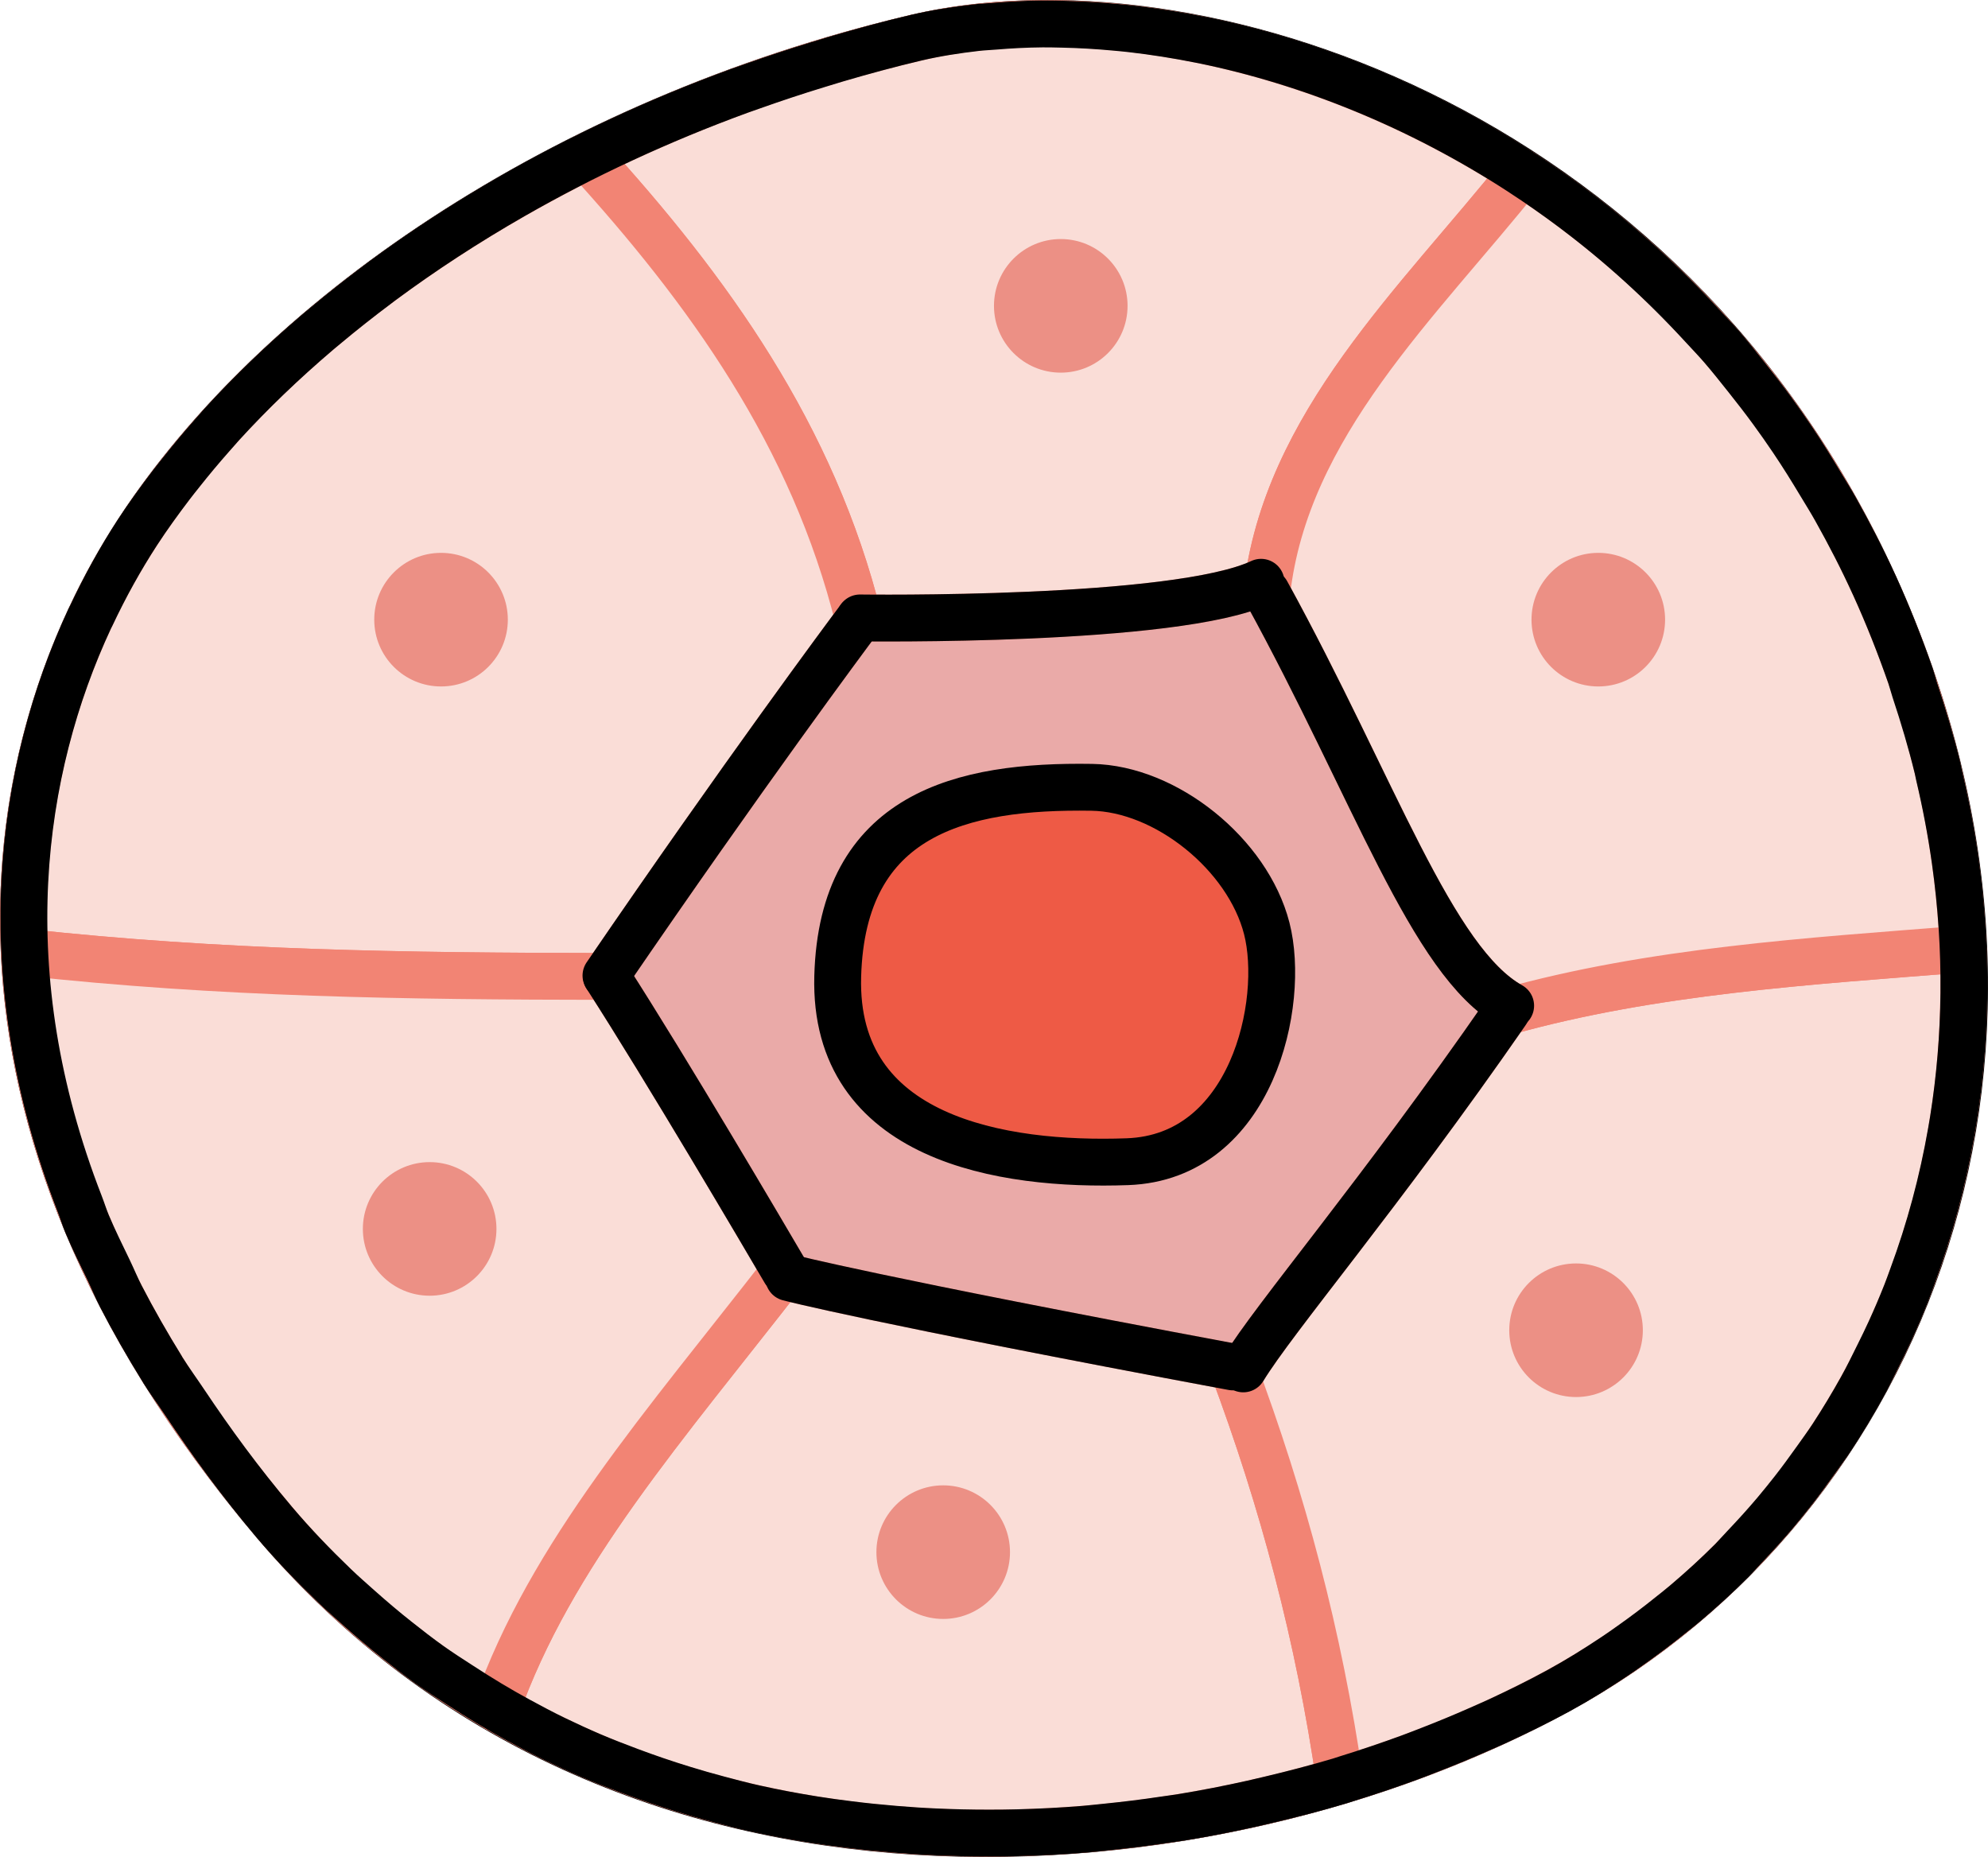 <?xml version="1.0" encoding="utf-8"?>
<!-- Generator: Adobe Illustrator 22.0.0, SVG Export Plug-In . SVG Version: 6.00 Build 0)  -->
<svg version="1.1" id="Layer_1" xmlns="http://www.w3.org/2000/svg" xmlns:xlink="http://www.w3.org/1999/xlink" x="0px" y="0px"
	 width="42.443px" height="39.64px" viewBox="0 0 42.443 39.64" enable-background="new 0 0 42.443 39.64" xml:space="preserve">
<g>
	<path fill="#EAAAA8" d="M37.248,33.019c0.225-0.237,0.445-0.479,0.656-0.729c0.129-0.153,0.254-0.309,0.378-0.466
		c0.163-0.208,0.319-0.422,0.473-0.638c0.123-0.173,0.249-0.344,0.366-0.522c0.219-0.336,0.427-0.68,0.623-1.033
		c0.132-0.236,0.25-0.481,0.371-0.725c0.079-0.16,0.158-0.319,0.232-0.482c0.123-0.268,0.239-0.539,0.348-0.815
		c0.047-0.118,0.089-0.239,0.133-0.359c0.366-0.989,0.645-2.021,0.831-3.091c0.015-0.085,0.029-0.169,0.043-0.254
		c0.281-1.766,0.309-3.622,0.04-5.535c-0.001-0.004-0.001-0.009-0.002-0.013c-0.084-0.597-0.198-1.198-0.341-1.803
		c-0.012-0.052-0.02-0.104-0.033-0.157c-0.135-0.552-0.3-1.108-0.485-1.665c-0.033-0.101-0.057-0.2-0.091-0.301
		c-0.225-0.645-0.479-1.292-0.774-1.94c0-0.001-0.001-0.002-0.002-0.003c-0.256-0.563-0.534-1.098-0.825-1.617
		c-0.103-0.184-0.212-0.357-0.319-0.535c-0.193-0.322-0.39-0.639-0.596-0.944c-0.141-0.21-0.285-0.414-0.432-0.616
		c-0.178-0.244-0.36-0.479-0.545-0.711c-0.176-0.221-0.351-0.443-0.533-0.654c-0.133-0.154-0.272-0.297-0.408-0.445
		c-0.855-0.931-1.766-1.755-2.719-2.474C33.618,4.478,33.6,4.464,33.582,4.45c-0.358-0.268-0.72-0.521-1.087-0.76
		c0,0-0.001-0.001-0.001-0.001c0,0-0.001,0-0.001-0.001C30.28,2.247,27.93,1.319,25.689,0.86c-0.02-0.004-0.039-0.007-0.059-0.011
		c-0.497-0.1-0.986-0.176-1.468-0.232c-0.116-0.014-0.229-0.023-0.344-0.034c-0.386-0.036-0.765-0.058-1.137-0.066
		c-0.142-0.003-0.283-0.007-0.423-0.006c-0.351,0.003-0.691,0.021-1.025,0.049c-0.129,0.011-0.261,0.015-0.388,0.03
		c-0.444,0.051-0.876,0.119-1.282,0.214c-0.581,0.137-1.15,0.292-1.712,0.457c-0.139,0.041-0.275,0.084-0.413,0.126
		c-0.465,0.142-0.922,0.294-1.373,0.454c-0.091,0.032-0.183,0.063-0.273,0.096c-1.727,0.631-3.342,1.386-4.825,2.234
		c-0.005,0.003-0.009,0.005-0.014,0.008C9.958,4.749,9.022,5.36,8.153,6.003C8.122,6.026,8.092,6.049,8.062,6.072
		C7.676,6.361,7.304,6.655,6.945,6.955c-0.05,0.042-0.1,0.082-0.149,0.124c-0.752,0.64-1.441,1.302-2.06,1.98
		C4.662,9.141,4.592,9.223,4.519,9.305c-0.226,0.256-0.442,0.514-0.647,0.773c-0.074,0.093-0.148,0.185-0.219,0.278
		c-0.255,0.335-0.499,0.672-0.72,1.011c-0.352,0.542-0.684,1.136-0.983,1.772c-0.011,0.023-0.023,0.044-0.034,0.067
		c-1.498,3.22-2.129,7.574-0.212,12.5c0.055,0.141,0.096,0.279,0.155,0.42c0.137,0.328,0.304,0.662,0.464,0.995
		c0.089,0.185,0.161,0.366,0.258,0.552c0.264,0.511,0.559,1.027,0.881,1.548c0.007,0.01,0.011,0.021,0.018,0.031
		c0.143,0.229,0.315,0.463,0.469,0.694c0.562,0.84,1.179,1.687,1.906,2.547c0.412,0.487,0.845,0.934,1.288,1.36
		c0.172,0.166,0.349,0.319,0.524,0.476c0.266,0.236,0.535,0.465,0.81,0.682c0.232,0.184,0.465,0.365,0.703,0.535
		c0.211,0.15,0.427,0.288,0.642,0.427c0.409,0.267,0.823,0.518,1.247,0.748c0.254,0.138,0.508,0.274,0.767,0.399
		c0.259,0.125,0.519,0.245,0.782,0.358c0.272,0.116,0.546,0.222,0.822,0.325c0.379,0.142,0.76,0.272,1.145,0.39
		c0.247,0.076,0.494,0.147,0.743,0.213c0.261,0.069,0.52,0.139,0.783,0.197c0.423,0.094,0.848,0.174,1.275,0.242
		c0.249,0.04,0.498,0.073,0.748,0.104c0.323,0.041,0.646,0.073,0.969,0.1c0.288,0.024,0.575,0.044,0.862,0.056
		c0.378,0.017,0.756,0.026,1.133,0.026c0.205,0,0.409-0.001,0.614-0.007c0.482-0.012,0.962-0.036,1.44-0.075
		c0.153-0.013,0.304-0.031,0.456-0.046c0.418-0.042,0.833-0.093,1.246-0.155c0.129-0.019,0.258-0.035,0.386-0.056
		c0.502-0.082,0.998-0.18,1.488-0.289c0.131-0.029,0.26-0.06,0.39-0.091c0.501-0.119,0.996-0.247,1.48-0.392
		c0.052-0.015,0.101-0.034,0.152-0.049c0.455-0.14,0.901-0.291,1.338-0.451c0.155-0.057,0.307-0.117,0.459-0.176
		c0.343-0.133,0.678-0.272,1.007-0.417c0.14-0.062,0.28-0.122,0.417-0.185c0.447-0.207,0.884-0.422,1.3-0.649
		c0.414-0.226,0.813-0.475,1.204-0.736c0.118-0.078,0.232-0.16,0.347-0.241c0.283-0.2,0.56-0.408,0.829-0.625
		c0.11-0.088,0.221-0.174,0.328-0.265c0.344-0.292,0.678-0.595,0.997-0.915C37.071,33.214,37.157,33.114,37.248,33.019z"/>
	<path fill="none" stroke="#000000" stroke-linecap="round" stroke-linejoin="round" stroke-miterlimit="10" d="M19.564,0.804
		c5.837-1.374,15.957,1.798,20.451,11.687s0.674,19.552-6.742,23.598s-20.002,5.169-27.418-3.596S0.011,15.862,2.933,11.367
		S11.922,2.602,19.564,0.804z"/>
	<path fill="#FADDD7" stroke="#F28474" stroke-linecap="round" stroke-linejoin="round" stroke-miterlimit="10" d="M18.36,13.191
		c0,0,6.755,0.095,8.563-0.761c0.041,0.074,0.08,0.147,0.12,0.221c0.404-3.584,3.238-6.19,5.449-8.962
		c-4.432-2.887-9.443-3.705-12.93-2.885c-2.543,0.598-4.906,1.475-7.042,2.538c2.601,2.853,4.834,5.951,5.811,9.886
		C18.351,13.204,18.36,13.191,18.36,13.191z"/>
	<path fill="#FADDD7" stroke="#F28474" stroke-linecap="round" stroke-linejoin="round" stroke-miterlimit="10" d="M28.605,38.015
		c-0.446-3.079-1.212-5.968-2.285-8.835c-7.7-1.439-9.482-1.907-9.482-1.907s-0.032-0.055-0.081-0.139
		c-2.566,3.303-4.995,6.039-6.158,9.333C16.195,39.723,23.019,39.691,28.605,38.015z"/>
	<path fill="#FADDD7" stroke="#F28474" stroke-linecap="round" stroke-linejoin="round" stroke-miterlimit="10" d="M12.937,20.826
		c2.94-4.298,5.129-7.24,5.396-7.597c-0.977-3.935-3.21-7.034-5.811-9.886c-4.284,2.131-7.639,5.026-9.589,8.025
		c-1.461,2.247-2.584,5.337-2.416,8.96c4.192,0.458,8.1,0.512,12.432,0.517C12.945,20.838,12.941,20.831,12.937,20.826z"/>
	<path fill="#FADDD7" stroke="#F28474" stroke-linecap="round" stroke-linejoin="round" stroke-miterlimit="10" d="M0.517,20.327
		c0.168,3.624,1.629,7.783,5.338,12.166c1.416,1.673,3.024,2.973,4.744,3.974c1.163-3.294,3.592-6.03,6.158-9.333
		c-0.425-0.725-2.528-4.304-3.808-6.29C8.617,20.839,4.709,20.785,0.517,20.327z"/>
	<path fill="#FADDD7" stroke="#F28474" stroke-linecap="round" stroke-linejoin="round" stroke-miterlimit="10" d="M41.911,20.26
		c-3.312,0.259-6.64,0.467-9.749,1.337c-2.718,3.922-4.96,6.541-5.619,7.625c-0.078-0.015-0.146-0.027-0.223-0.042
		c1.073,2.867,1.839,5.757,2.285,8.835c1.693-0.508,3.272-1.165,4.668-1.926C38.708,33.124,42.196,27.137,41.911,20.26z"/>
	<path fill="#FADDD7" stroke="#F28474" stroke-linecap="round" stroke-linejoin="round" stroke-miterlimit="10" d="M40.015,12.491
		c-1.81-3.981-4.535-6.856-7.521-8.802c-2.212,2.772-5.046,5.378-5.449,8.962c2.299,4.19,3.525,7.883,5.208,8.818
		c-0.031,0.045-0.059,0.084-0.09,0.128c3.108-0.87,6.437-1.077,9.749-1.337C41.807,17.754,41.216,15.132,40.015,12.491z"/>
	<path fill="#EE5A45" stroke="#000000" stroke-linecap="round" stroke-linejoin="round" stroke-miterlimit="10" d="M23.308,16.807
		c-2.774-0.044-5.328,0.558-5.423,4.037s3.52,4.05,6.185,3.955s3.381-3.393,2.975-4.979C26.638,18.234,24.891,16.832,23.308,16.807z
		"/>
	<circle fill="#EC9085" cx="22.647" cy="6.529" r="1.426"/>
	<circle fill="#EC9085" cx="34.123" cy="13.228" r="1.426"/>
	<circle fill="#EC9085" cx="33.648" cy="28.397" r="1.426"/>
	<circle fill="#EC9085" cx="20.137" cy="33.134" r="1.426"/>
	<circle fill="#EC9085" cx="9.173" cy="26.234" r="1.426"/>
	<circle fill="#EC9085" cx="9.416" cy="13.228" r="1.426"/>
	<path fill="none" stroke="#000000" stroke-linecap="round" stroke-linejoin="round" stroke-miterlimit="10" d="M37.248,33.019
		c0.225-0.237,0.445-0.479,0.656-0.729c0.129-0.153,0.254-0.309,0.378-0.466c0.163-0.208,0.319-0.422,0.473-0.638
		c0.123-0.173,0.249-0.344,0.366-0.522c0.219-0.336,0.427-0.68,0.623-1.033c0.132-0.236,0.25-0.481,0.371-0.725
		c0.079-0.16,0.158-0.319,0.232-0.482c0.123-0.268,0.239-0.539,0.348-0.815c0.047-0.118,0.089-0.239,0.133-0.359
		c0.366-0.989,0.645-2.021,0.831-3.091c0.015-0.085,0.029-0.169,0.043-0.254c0.281-1.766,0.309-3.622,0.04-5.535
		c-0.001-0.004-0.001-0.009-0.002-0.013c-0.084-0.597-0.198-1.198-0.341-1.803c-0.012-0.052-0.02-0.104-0.033-0.157
		c-0.135-0.552-0.3-1.108-0.485-1.665c-0.033-0.101-0.057-0.2-0.091-0.301c-0.225-0.645-0.479-1.292-0.774-1.94
		c0-0.001-0.001-0.002-0.002-0.003c-0.256-0.563-0.534-1.098-0.825-1.617c-0.103-0.184-0.212-0.357-0.319-0.535
		c-0.193-0.322-0.39-0.639-0.596-0.944c-0.141-0.21-0.285-0.414-0.432-0.616c-0.178-0.244-0.36-0.479-0.545-0.711
		c-0.176-0.221-0.351-0.443-0.533-0.654c-0.133-0.154-0.272-0.297-0.408-0.445c-0.855-0.931-1.766-1.755-2.719-2.474
		C33.618,4.478,33.6,4.464,33.582,4.45c-0.358-0.268-0.72-0.521-1.087-0.76c0,0-0.001-0.001-0.001-0.001c0,0-0.001,0-0.001-0.001
		C30.28,2.247,27.93,1.319,25.689,0.86c-0.02-0.004-0.039-0.007-0.059-0.011c-0.497-0.1-0.986-0.176-1.468-0.232
		c-0.116-0.014-0.229-0.023-0.344-0.034c-0.386-0.036-0.765-0.058-1.137-0.066c-0.142-0.003-0.283-0.007-0.423-0.006
		c-0.351,0.003-0.691,0.021-1.025,0.049c-0.129,0.011-0.261,0.015-0.388,0.03c-0.444,0.051-0.876,0.119-1.282,0.214
		c-0.581,0.137-1.15,0.292-1.712,0.457c-0.139,0.041-0.275,0.084-0.413,0.126c-0.465,0.142-0.922,0.294-1.373,0.454
		c-0.091,0.032-0.183,0.063-0.273,0.096c-1.727,0.631-3.342,1.386-4.825,2.234c-0.005,0.003-0.009,0.005-0.014,0.008
		C9.958,4.749,9.022,5.36,8.153,6.003C8.122,6.026,8.092,6.049,8.062,6.072C7.676,6.361,7.304,6.655,6.945,6.955
		c-0.05,0.042-0.1,0.082-0.149,0.124c-0.752,0.64-1.441,1.302-2.06,1.98C4.662,9.141,4.592,9.223,4.519,9.305
		c-0.226,0.256-0.442,0.514-0.647,0.773c-0.074,0.093-0.148,0.185-0.219,0.278c-0.255,0.335-0.499,0.672-0.72,1.011
		c-0.352,0.542-0.684,1.136-0.983,1.772c-0.011,0.023-0.023,0.044-0.034,0.067c-1.498,3.22-2.129,7.574-0.212,12.5
		c0.055,0.141,0.096,0.279,0.155,0.42c0.137,0.328,0.304,0.662,0.464,0.995c0.089,0.185,0.161,0.366,0.258,0.552
		c0.264,0.511,0.559,1.027,0.881,1.548c0.007,0.01,0.011,0.021,0.018,0.031c0.143,0.229,0.315,0.463,0.469,0.694
		c0.562,0.84,1.179,1.687,1.906,2.547c0.412,0.487,0.845,0.934,1.288,1.36c0.172,0.166,0.349,0.319,0.524,0.476
		c0.266,0.236,0.535,0.465,0.81,0.682c0.232,0.184,0.465,0.365,0.703,0.535c0.211,0.15,0.427,0.288,0.642,0.427
		c0.409,0.267,0.823,0.518,1.247,0.748c0.254,0.138,0.508,0.274,0.767,0.399c0.259,0.125,0.519,0.245,0.782,0.358
		c0.272,0.116,0.546,0.222,0.822,0.325c0.379,0.142,0.76,0.272,1.145,0.39c0.247,0.076,0.494,0.147,0.743,0.213
		c0.261,0.069,0.52,0.139,0.783,0.197c0.423,0.094,0.848,0.174,1.275,0.242c0.249,0.04,0.498,0.073,0.748,0.104
		c0.323,0.041,0.646,0.073,0.969,0.1c0.288,0.024,0.575,0.044,0.862,0.056c0.378,0.017,0.756,0.026,1.133,0.026
		c0.205,0,0.409-0.001,0.614-0.007c0.482-0.012,0.962-0.036,1.44-0.075c0.153-0.013,0.304-0.031,0.456-0.046
		c0.418-0.042,0.833-0.093,1.246-0.155c0.129-0.019,0.258-0.035,0.386-0.056c0.502-0.082,0.998-0.18,1.488-0.289
		c0.131-0.029,0.26-0.06,0.39-0.091c0.501-0.119,0.996-0.247,1.48-0.392c0.052-0.015,0.101-0.034,0.152-0.049
		c0.455-0.14,0.901-0.291,1.338-0.451c0.155-0.057,0.307-0.117,0.459-0.176c0.343-0.133,0.678-0.272,1.007-0.417
		c0.14-0.062,0.28-0.122,0.417-0.185c0.447-0.207,0.884-0.422,1.3-0.649c0.414-0.226,0.813-0.475,1.204-0.736
		c0.118-0.078,0.232-0.16,0.347-0.241c0.283-0.2,0.56-0.408,0.829-0.625c0.11-0.088,0.221-0.174,0.328-0.265
		c0.344-0.292,0.678-0.595,0.997-0.915C37.071,33.214,37.157,33.114,37.248,33.019z"/>
	<g>
		<path fill="#FADDD7" stroke="#000000" stroke-linecap="round" stroke-linejoin="round" stroke-miterlimit="10" d="M18.36,13.191
			c0,0,6.755,0.095,8.563-0.761"/>
		<path fill="#FADDD7" stroke="#000000" stroke-linecap="round" stroke-linejoin="round" stroke-miterlimit="10" d="M26.32,29.18
			c-7.7-1.439-9.482-1.907-9.482-1.907"/>
		<path fill="#FADDD7" stroke="#000000" stroke-linecap="round" stroke-linejoin="round" stroke-miterlimit="10" d="M12.937,20.826
			c2.94-4.298,5.129-7.24,5.396-7.597"/>
		<path fill="#FADDD7" stroke="#000000" stroke-linecap="round" stroke-linejoin="round" stroke-miterlimit="10" d="M16.757,27.134
			c-0.425-0.725-2.528-4.304-3.808-6.29"/>
		<path fill="#FADDD7" stroke="#000000" stroke-linecap="round" stroke-linejoin="round" stroke-miterlimit="10" d="M32.162,21.597
			c-2.718,3.922-4.96,6.541-5.619,7.625"/>
		<path fill="#FADDD7" stroke="#000000" stroke-linecap="round" stroke-linejoin="round" stroke-miterlimit="10" d="M27.044,12.651
			c2.299,4.19,3.525,7.883,5.208,8.818"/>
	</g>
</g>
</svg>
